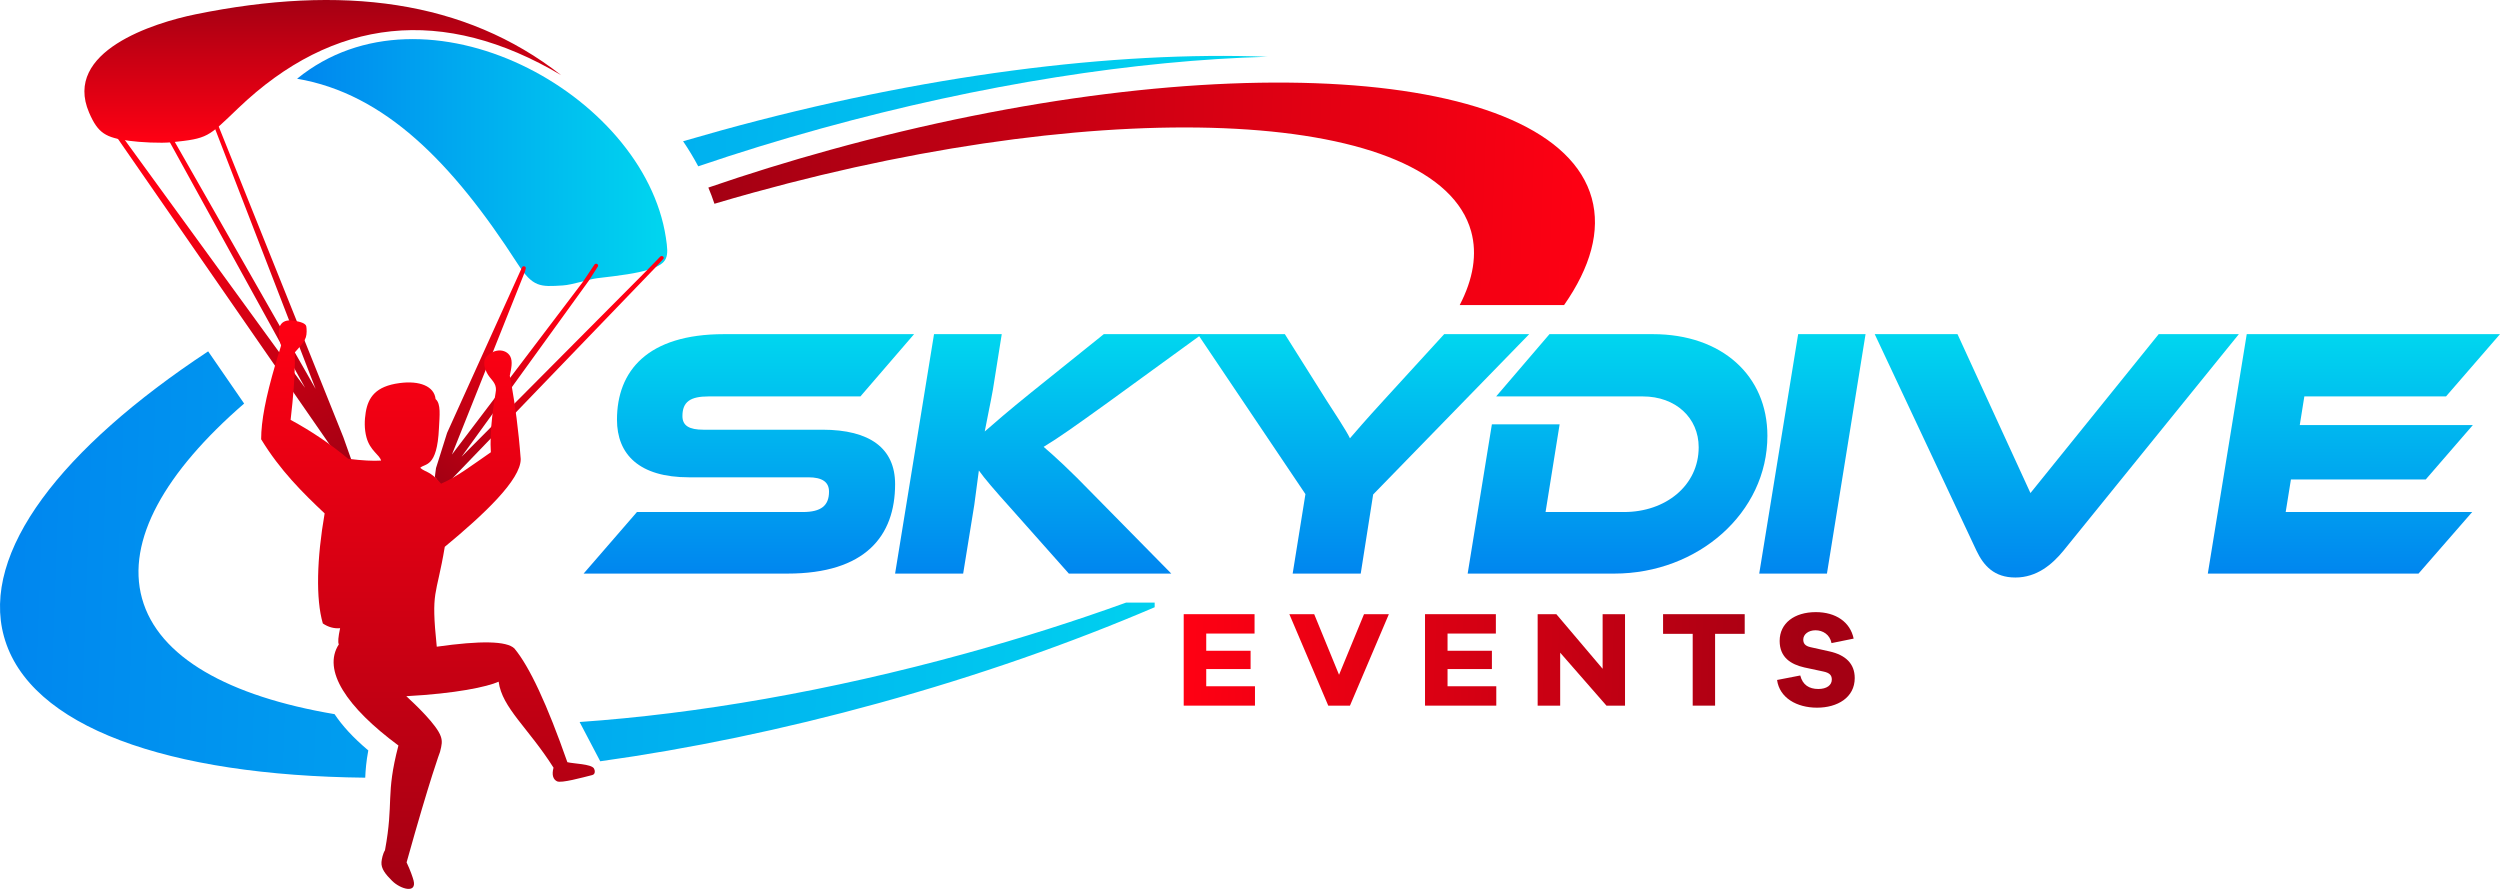 <?xml version="1.0" encoding="UTF-8"?>
<svg id="Layer_1" data-name="Layer 1" xmlns="http://www.w3.org/2000/svg" xmlns:xlink="http://www.w3.org/1999/xlink" viewBox="0 0 1312 466.5">
  <defs>
    <style>
      .cls-1 {
        fill: url(#linear-gradient-5);
      }

      .cls-1, .cls-2, .cls-3 {
        fill-rule: evenodd;
      }

      .cls-2 {
        fill: url(#linear-gradient-4);
      }

      .cls-4 {
        fill: url(#linear-gradient-8);
      }

      .cls-5 {
        fill: url(#linear-gradient-7);
      }

      .cls-6 {
        fill: url(#linear-gradient-6);
      }

      .cls-7 {
        fill: url(#linear-gradient-9);
      }

      .cls-8 {
        fill: url(#linear-gradient-3);
      }

      .cls-9 {
        fill: url(#linear-gradient-2);
      }

      .cls-10 {
        fill: url(#linear-gradient-10);
      }

      .cls-11 {
        fill: url(#linear-gradient-11);
      }

      .cls-12 {
        fill: url(#linear-gradient-12);
      }

      .cls-13 {
        fill: url(#linear-gradient-13);
      }

      .cls-14 {
        fill: url(#linear-gradient-19);
      }

      .cls-15 {
        fill: url(#linear-gradient-14);
      }

      .cls-16 {
        fill: url(#linear-gradient-20);
      }

      .cls-17 {
        fill: url(#linear-gradient-15);
      }

      .cls-18 {
        fill: url(#linear-gradient-16);
      }

      .cls-19 {
        fill: url(#linear-gradient-17);
      }

      .cls-20 {
        fill: url(#linear-gradient-18);
      }

      .cls-3 {
        fill: url(#linear-gradient);
      }
    </style>
    <linearGradient id="linear-gradient" x1="155.91" y1="379.05" x2="350.16" y2="379.05" gradientTransform="translate(0 464.36) scale(1 -1)" gradientUnits="userSpaceOnUse">
      <stop offset="0" stop-color="#0086ef"/>
      <stop offset="1" stop-color="#00d6ef"/>
    </linearGradient>
    <linearGradient id="linear-gradient-2" x1="235.54" y1="208.07" x2="295.54" y2="302.01" gradientTransform="translate(0 464.36) scale(1 -1)" gradientUnits="userSpaceOnUse">
      <stop offset="0" stop-color="#a40013"/>
      <stop offset="1" stop-color="#ff0013"/>
    </linearGradient>
    <linearGradient id="linear-gradient-3" x1="168.89" y1="213.93" x2="99.4" y2="366.13" gradientTransform="translate(0 464.36) scale(1 -1)" gradientUnits="userSpaceOnUse">
      <stop offset="0" stop-color="#a40013"/>
      <stop offset="1" stop-color="#ff0013"/>
    </linearGradient>
    <linearGradient id="linear-gradient-4" x1="169.41" y1="389.45" x2="169.41" y2="464.36" gradientTransform="translate(0 464.36) scale(1 -1)" gradientUnits="userSpaceOnUse">
      <stop offset="0" stop-color="#ff0013"/>
      <stop offset="1" stop-color="#a40013"/>
    </linearGradient>
    <linearGradient id="linear-gradient-5" x1="224.6" y1="-2.14" x2="224.6" y2="296.22" gradientTransform="translate(0 464.36) scale(1 -1)" gradientUnits="userSpaceOnUse">
      <stop offset="0" stop-color="#a40013"/>
      <stop offset="1" stop-color="#ff0013"/>
    </linearGradient>
    <linearGradient id="linear-gradient-6" x1="3.96" y1="260.17" x2="658.17" y2="237.26" gradientTransform="translate(0 464.36) scale(1 -1)" gradientUnits="userSpaceOnUse">
      <stop offset="0" stop-color="#0086ef"/>
      <stop offset="1" stop-color="#00d6ef"/>
    </linearGradient>
    <linearGradient id="linear-gradient-7" x1="372.06" y1="374.94" x2="837.45" y2="358.64" gradientTransform="translate(0 464.36) scale(1 -1)" gradientUnits="userSpaceOnUse">
      <stop offset="0" stop-color="#a40013"/>
      <stop offset="1" stop-color="#ff0013"/>
    </linearGradient>
    <linearGradient id="linear-gradient-8" x1="621.92" y1="118.66" x2="948.26" y2="107.23" gradientTransform="translate(0 464.36) scale(1 -1)" gradientUnits="userSpaceOnUse">
      <stop offset="0" stop-color="#ff0013"/>
      <stop offset="1" stop-color="#a40013"/>
    </linearGradient>
    <linearGradient id="linear-gradient-9" x1="622.01" y1="121.22" x2="948.35" y2="109.8" gradientTransform="translate(0 464.36) scale(1 -1)" gradientUnits="userSpaceOnUse">
      <stop offset="0" stop-color="#ff0013"/>
      <stop offset="1" stop-color="#a40013"/>
    </linearGradient>
    <linearGradient id="linear-gradient-10" x1="622.08" y1="123.09" x2="948.41" y2="111.66" gradientTransform="translate(0 464.36) scale(1 -1)" gradientUnits="userSpaceOnUse">
      <stop offset="0" stop-color="#ff0013"/>
      <stop offset="1" stop-color="#a40013"/>
    </linearGradient>
    <linearGradient id="linear-gradient-11" x1="622.15" y1="125.31" x2="948.49" y2="113.89" gradientTransform="translate(0 464.36) scale(1 -1)" gradientUnits="userSpaceOnUse">
      <stop offset="0" stop-color="#ff0013"/>
      <stop offset="1" stop-color="#a40013"/>
    </linearGradient>
    <linearGradient id="linear-gradient-12" x1="622.24" y1="127.83" x2="948.58" y2="116.4" gradientTransform="translate(0 464.36) scale(1 -1)" gradientUnits="userSpaceOnUse">
      <stop offset="0" stop-color="#ff0013"/>
      <stop offset="1" stop-color="#a40013"/>
    </linearGradient>
    <linearGradient id="linear-gradient-13" x1="622.3" y1="129.63" x2="948.64" y2="118.2" gradientTransform="translate(0 464.36) scale(1 -1)" gradientUnits="userSpaceOnUse">
      <stop offset="0" stop-color="#ff0013"/>
      <stop offset="1" stop-color="#a40013"/>
    </linearGradient>
    <linearGradient id="linear-gradient-14" x1="393" y1="163.34" x2="393" y2="289" gradientTransform="translate(0 464.36) scale(1 -1)" gradientUnits="userSpaceOnUse">
      <stop offset="0" stop-color="#0086ef"/>
      <stop offset="1" stop-color="#00d6ef"/>
    </linearGradient>
    <linearGradient id="linear-gradient-15" x1="550.28" y1="163.34" x2="550.28" y2="289.01" gradientTransform="translate(0 464.36) scale(1 -1)" gradientUnits="userSpaceOnUse">
      <stop offset="0" stop-color="#0086ef"/>
      <stop offset="1" stop-color="#00d6ef"/>
    </linearGradient>
    <linearGradient id="linear-gradient-16" x1="715.58" y1="163.35" x2="715.58" y2="289.01" gradientTransform="translate(0 464.36) scale(1 -1)" gradientUnits="userSpaceOnUse">
      <stop offset="0" stop-color="#0086ef"/>
      <stop offset="1" stop-color="#00d6ef"/>
    </linearGradient>
    <linearGradient id="linear-gradient-17" x1="848.88" y1="163.34" x2="848.88" y2="289" gradientTransform="translate(0 464.36) scale(1 -1)" gradientUnits="userSpaceOnUse">
      <stop offset="0" stop-color="#0086ef"/>
      <stop offset="1" stop-color="#00d6ef"/>
    </linearGradient>
    <linearGradient id="linear-gradient-18" x1="951.14" y1="163.34" x2="951.14" y2="289" gradientTransform="translate(0 464.36) scale(1 -1)" gradientUnits="userSpaceOnUse">
      <stop offset="0" stop-color="#0086ef"/>
      <stop offset="1" stop-color="#00d6ef"/>
    </linearGradient>
    <linearGradient id="linear-gradient-19" x1="1079.41" y1="161.28" x2="1079.41" y2="289.01" gradientTransform="translate(0 464.36) scale(1 -1)" gradientUnits="userSpaceOnUse">
      <stop offset="0" stop-color="#0086ef"/>
      <stop offset="1" stop-color="#00d6ef"/>
    </linearGradient>
    <linearGradient id="linear-gradient-20" x1="1235.33" y1="163.34" x2="1235.33" y2="289" gradientTransform="translate(0 464.36) scale(1 -1)" gradientUnits="userSpaceOnUse">
      <stop offset="0" stop-color="#0086ef"/>
      <stop offset="1" stop-color="#00d6ef"/>
    </linearGradient>
  </defs>
  <g>
    <path class="cls-3" d="M155.91,41.32c45.93,7.81,81.42,43.93,115.68,97.01,8.11,12.57,11.94,12.21,23.8,11.47,5.02-.31,13.83-3.31,18.13-3.81,11.91-1.37,20.79-2.55,26.91-4.49,10.36-3.28,10.6-6.47,9.01-16.87-11.57-75.88-126.44-138.02-193.53-83.31h0Z"/>
    <path class="cls-9" d="M348.11,135.88l-4.57,4.95h-.01l-106.13,110.21-1.74,1.89-6.97,7.55c.26-1.82.6-3.73,1-5.73.53-2.1-.4-3.17-1.48-4.31.07-.62.15-1.26.22-1.9.11-.94.24-1.9.39-2.89v-.02l1.29-4.08,4.53-14.39,39.29-86.82s.02-.06.04-.07c.22-.45.79-.67,1.3-.49.54.18.81.73.62,1.23l-.36,1.44-38.35,96.09,68.65-90.54,6.14-9.16c.3-.44.96-.57,1.44-.29s.64.87.34,1.32l-4.66,7.31-66.85,92.5,96.91-97.46,7.32-7.52c.37-.4,1.02-.46,1.47-.12s.51.93.15,1.35l.02-.05Z"/>
    <path class="cls-8" d="M186.11,246.2v.02c-.07,1.43-.17,2.92-.28,4.5h-.04c-.06.01-.12.02-.18.02-.37,0-.72-.18-.91-.48l-5.78-8.38L48.4,53.39c-.29-.46-.12-1.05.38-1.32.49-.26,1.14-.11,1.43.35l109.9,151.12L79.61,57.38c-.24-.48,0-1.06.52-1.27.52-.22,1.15-.02,1.39.46l84.1,147.5L108.23,55.62c-.18-.49.11-1.03.65-1.21.55-.17,1.14.1,1.33.6l70,174.49,5.91,16.7h0Z"/>
    <path class="cls-2" d="M124.92,56.86C175.03,8.87,232.76,2.79,294.52,39.46,243.84-.18,179.35-8.14,102.63,7.51c-21.76,4.44-69.73,19.42-55.86,51.61,4.71,10.94,8.77,13.08,20.89,14.76,5.81.81,16.66,1.38,22.44.78,19.13-1.98,18.99-2.63,34.81-17.78v-.02Z"/>
    <path class="cls-1" d="M310.89,406.73c-5.27,1.33-16.34,4.38-18.54,3.31-2-.95-2.91-3.28-1.86-7.16-13.24-20.9-27.03-31.42-28.8-45.13-6.05,2.7-22.36,6.22-48.46,7.61,4.78,4.41,16.07,15.09,18.1,21.12.91,2.64.52,4.5-.41,8.13,0,0-5.03,13.16-17.54,57.97,1.99,4.19,3.28,8,3.67,9.55,1.74,6.99-6.86,4.49-11.24.17-3.52-3.5-5.88-6.44-5.61-9.88.14-1.56.7-4.42,1.84-6.21,4.74-25.7.2-28.73,7.05-54.97-27.25-20.17-40.05-39.51-31.27-53.09-.56-1.02-.33-3.83.67-8.47-3.17.28-6.21-.55-9.07-2.49-3.75-12.87-3.16-34.11.95-57.75-11.55-10.88-23.33-22.53-33.32-38.91.03-9.72,2.38-21.89,7.47-39.32.91-3.11,1.91-6.39,2.99-9.85-.95-3.08-1.28-5.5-1.2-7.36,0-.08.02-.14.02-.22.2-3.47,1.97-4.99,4.19-5.49,1.19-.23,2.5-.19,3.8.02,3.11.52,6.16,1.3,6.43,3.03.22,1.28.33,3.99-.25,5.67-1.11,3.13-3.69,5.47-5.8,7.94.11,3.58.06,7.66-.16,12.26v.03c-.09,1.99-.23,4.06-.39,6.25-.38,5.1-.92,10.71-1.64,16.85,10.93,5.93,21.03,12.76,30.27,20.45,7.32.89,13.05,1.2,17.2.92-.69-2.99-5.78-5.17-7.66-12.19-1.19-4.36-1.06-9.07-.39-13.12,1.31-7.97,5.33-13.71,17.68-15.35,10.57-1.44,18.31,1.64,18.98,8.38,2.92,2.49,2.08,8.77,1.77,15.26-.95,21.14-7.47,18.35-9.82,20.82,2.74,2.47,5.08,1.42,10.94,8.32,8.41-3.61,16.31-9.74,26.11-16.49-.33-5.27-.09-11.49.72-18.71.09-.86.2-1.75.31-2.64.16-1.31.33-2.64.55-4.02v-.03c.25-1.81.56-3.69.89-5.61.91-4.27-1.2-6-3.11-8.46-.56-.75-1.13-1.55-1.58-2.5-2.45-5.16-1.28-8.35,2.94-10.47.81-.41,1.59-.69,2.36-.83,2.83-.56,5.28.48,6.6,2.19.17.22.33.44.45.67,1.52,2.75.53,6.71-.19,10.22.31,1.66.7,3.69,1.13,6.13.75,4.27,1.61,9.71,2.44,16.2.8,6.22,1.56,13.41,2.17,21.46.02,10.85-19.31,29.06-39.85,46.03-4.52,27-7.32,22.14-4.21,52.42,23.15-3.28,36.72-2.99,40.74.92,7.93,9.52,17.2,29.42,27.8,59.69,3.19.81,12.43.91,13.93,3.25.58.89.89,3.05-.8,3.47h.01Z"/>
  </g>
  <path class="cls-6" d="M378.29,68.49c-6.65,1.84-13.25,3.73-19.8,5.63,2.92,4.31,5.57,8.69,7.94,13.16,20.86-7.1,42.45-13.76,64.64-19.88,84.55-23.33,165.43-35.69,234.01-37.61-80.11-3.06-180.8,9.45-286.79,38.7h0ZM590.99,316.24c-26.72,9.65-54.76,18.57-83.88,26.61-72.08,19.9-141.52,31.8-202.93,36.06l10.82,20.61c46.45-6.47,95.74-16.61,146.25-30.55,51.88-14.31,100.6-31.41,144.72-50.29v-2.43h-14.98ZM175.59,374.79c-55.53-9.39-92.53-29.86-101.06-60.74-8.39-30.41,12.08-66.29,53.59-102.27l-18.88-27.39C32.11,235.29-10.15,289.8,2.09,334.07c13.12,47.53,86.19,72.96,189.58,74.06.18-4.06.51-8.45,1.61-14.31-8.1-6.8-13.8-13.18-17.69-19.02h0Z"/>
  <path class="cls-5" d="M820.82,160.11h-54.77c7.08-13.65,9.31-26.68,6.01-38.65-17.62-63.83-186.17-72.99-376.45-20.45-6.96,1.91-13.85,3.89-20.67,5.93-.95-2.84-2.01-5.69-3.2-8.5,20.6-7.09,42-13.73,64.03-19.81,201.46-55.62,380.34-44.27,399.58,25.36,4.74,17.17-.66,36.25-14.53,56.12h0Z"/>
  <g>
    <path class="cls-4" d="M658.61,370.32h-37.4v-48h37.18v10.17h-25.36v9.03h23.28v9.6h-23.28v9.03h25.58v10.17Z"/>
    <path class="cls-7" d="M708.46,370.32h-11.39l-20.42-48h13.04l13.04,31.81,13.11-31.81h13.04l-20.42,48Z"/>
    <path class="cls-10" d="M785.25,370.32h-37.4v-48h37.18v10.17h-25.36v9.03h23.28v9.6h-23.28v9.03h25.58v10.17Z"/>
    <path class="cls-11" d="M852.81,370.32h-9.74l-24.29-27.8v27.8h-11.82v-48h9.81l24.29,28.66v-28.66h11.75v48h0Z"/>
    <path class="cls-12" d="M900.08,332.64v37.68h-11.75v-37.68h-15.55v-10.32h42.84v10.32h-15.55.01Z"/>
    <path class="cls-13" d="M972.79,335.14l-11.61,2.36c-.86-4.51-4.59-6.73-8.38-6.73s-6.45,2.15-6.45,4.87c0,1.93.86,3.37,3.87,4.01l9.96,2.22c8.31,1.86,13.18,6.38,13.18,13.97,0,10.25-9.1,15.55-19.77,15.55s-19.7-5.16-20.99-14.54l12.18-2.36c1.22,4.94,4.66,7.09,9.46,7.09,4.44,0,7.09-2.01,7.09-4.94,0-2.15-1-3.51-4.44-4.23l-10.03-2.15c-6.88-1.58-12.9-5.16-12.9-13.9,0-9.31,7.74-15.12,18.98-15.12,10.46,0,18.05,5.16,19.85,13.9Z"/>
  </g>
  <g>
    <path class="cls-15" d="M431.63,225.51c24.9,0,38.12,9.77,38.12,28.55,0,27.24-15.63,46.96-56.49,46.96h-106.98l27.99-32.31h87.06c9.62,0,13.74-3.38,13.74-10.71,0-5.07-3.61-7.51-10.82-7.51h-62.68c-26.1,0-37.78-12.02-37.78-30.24,0-25.54,15.97-44.89,56.15-44.89h99.77l-28.16,32.68h-79.67c-9.62,0-13.74,2.82-13.74,10.33,0,5.07,3.61,7.14,10.99,7.14h62.5,0Z"/>
    <path class="cls-17" d="M614.68,301.02h-53.75l-29.36-33.06c-10.13-11.27-14.77-16.72-17.86-21.04l-2.4,18.03-5.84,36.06h-35.72l20.43-125.66h35.54l-4.64,29.11c-1.37,7.7-3.09,15.4-4.29,21.98,5.15-4.51,12.53-10.9,24.38-20.47l38.12-30.62h51.51l-49.62,36.06c-17.51,12.58-25.41,18.22-33.48,23.1,5.67,4.88,13.39,11.83,26.1,24.98l40.87,41.51v.02Z"/>
    <path class="cls-18" d="M802.54,175.35l-81.91,84.15-6.52,41.51h-35.72l6.7-41.7-56.49-83.96h45.68l21.98,34.94c2.92,4.51,10.47,15.97,12.19,19.72,3.09-3.57,7.73-9.02,17.69-19.91l31.77-34.75h44.65-.02Z"/>
    <path class="cls-19" d="M847.16,301.02h-76.93l12.71-78.33h35.55l-7.38,46.02h41.21c21.81,0,39.15-13.9,39.15-34,0-15.4-12.02-26.67-29.36-26.67h-76.93l27.99-32.68h54.26c36.23,0,60.1,21.79,60.1,53.34,0,40.38-36.4,72.32-80.36,72.32h0Z"/>
    <path class="cls-20" d="M958.78,301.02h-35.54l20.43-125.66h35.37l-20.26,125.66Z"/>
    <path class="cls-14" d="M1027.29,175.35l38.29,83.4,67.31-83.4h42.07l-92.04,113.64c-6.01,7.33-14.08,14.09-25.24,14.09s-16.66-6.2-20.43-14.09l-53.4-113.64h43.44Z"/>
    <path class="cls-16" d="M1297.4,268.71l-28.16,32.31h-110.58l20.43-125.66h132.91l-28.33,32.68h-74.35l-2.4,15.03h90.84l-24.73,28.55h-70.75l-2.75,17.09h97.88-.01Z"/>
  </g>
</svg>